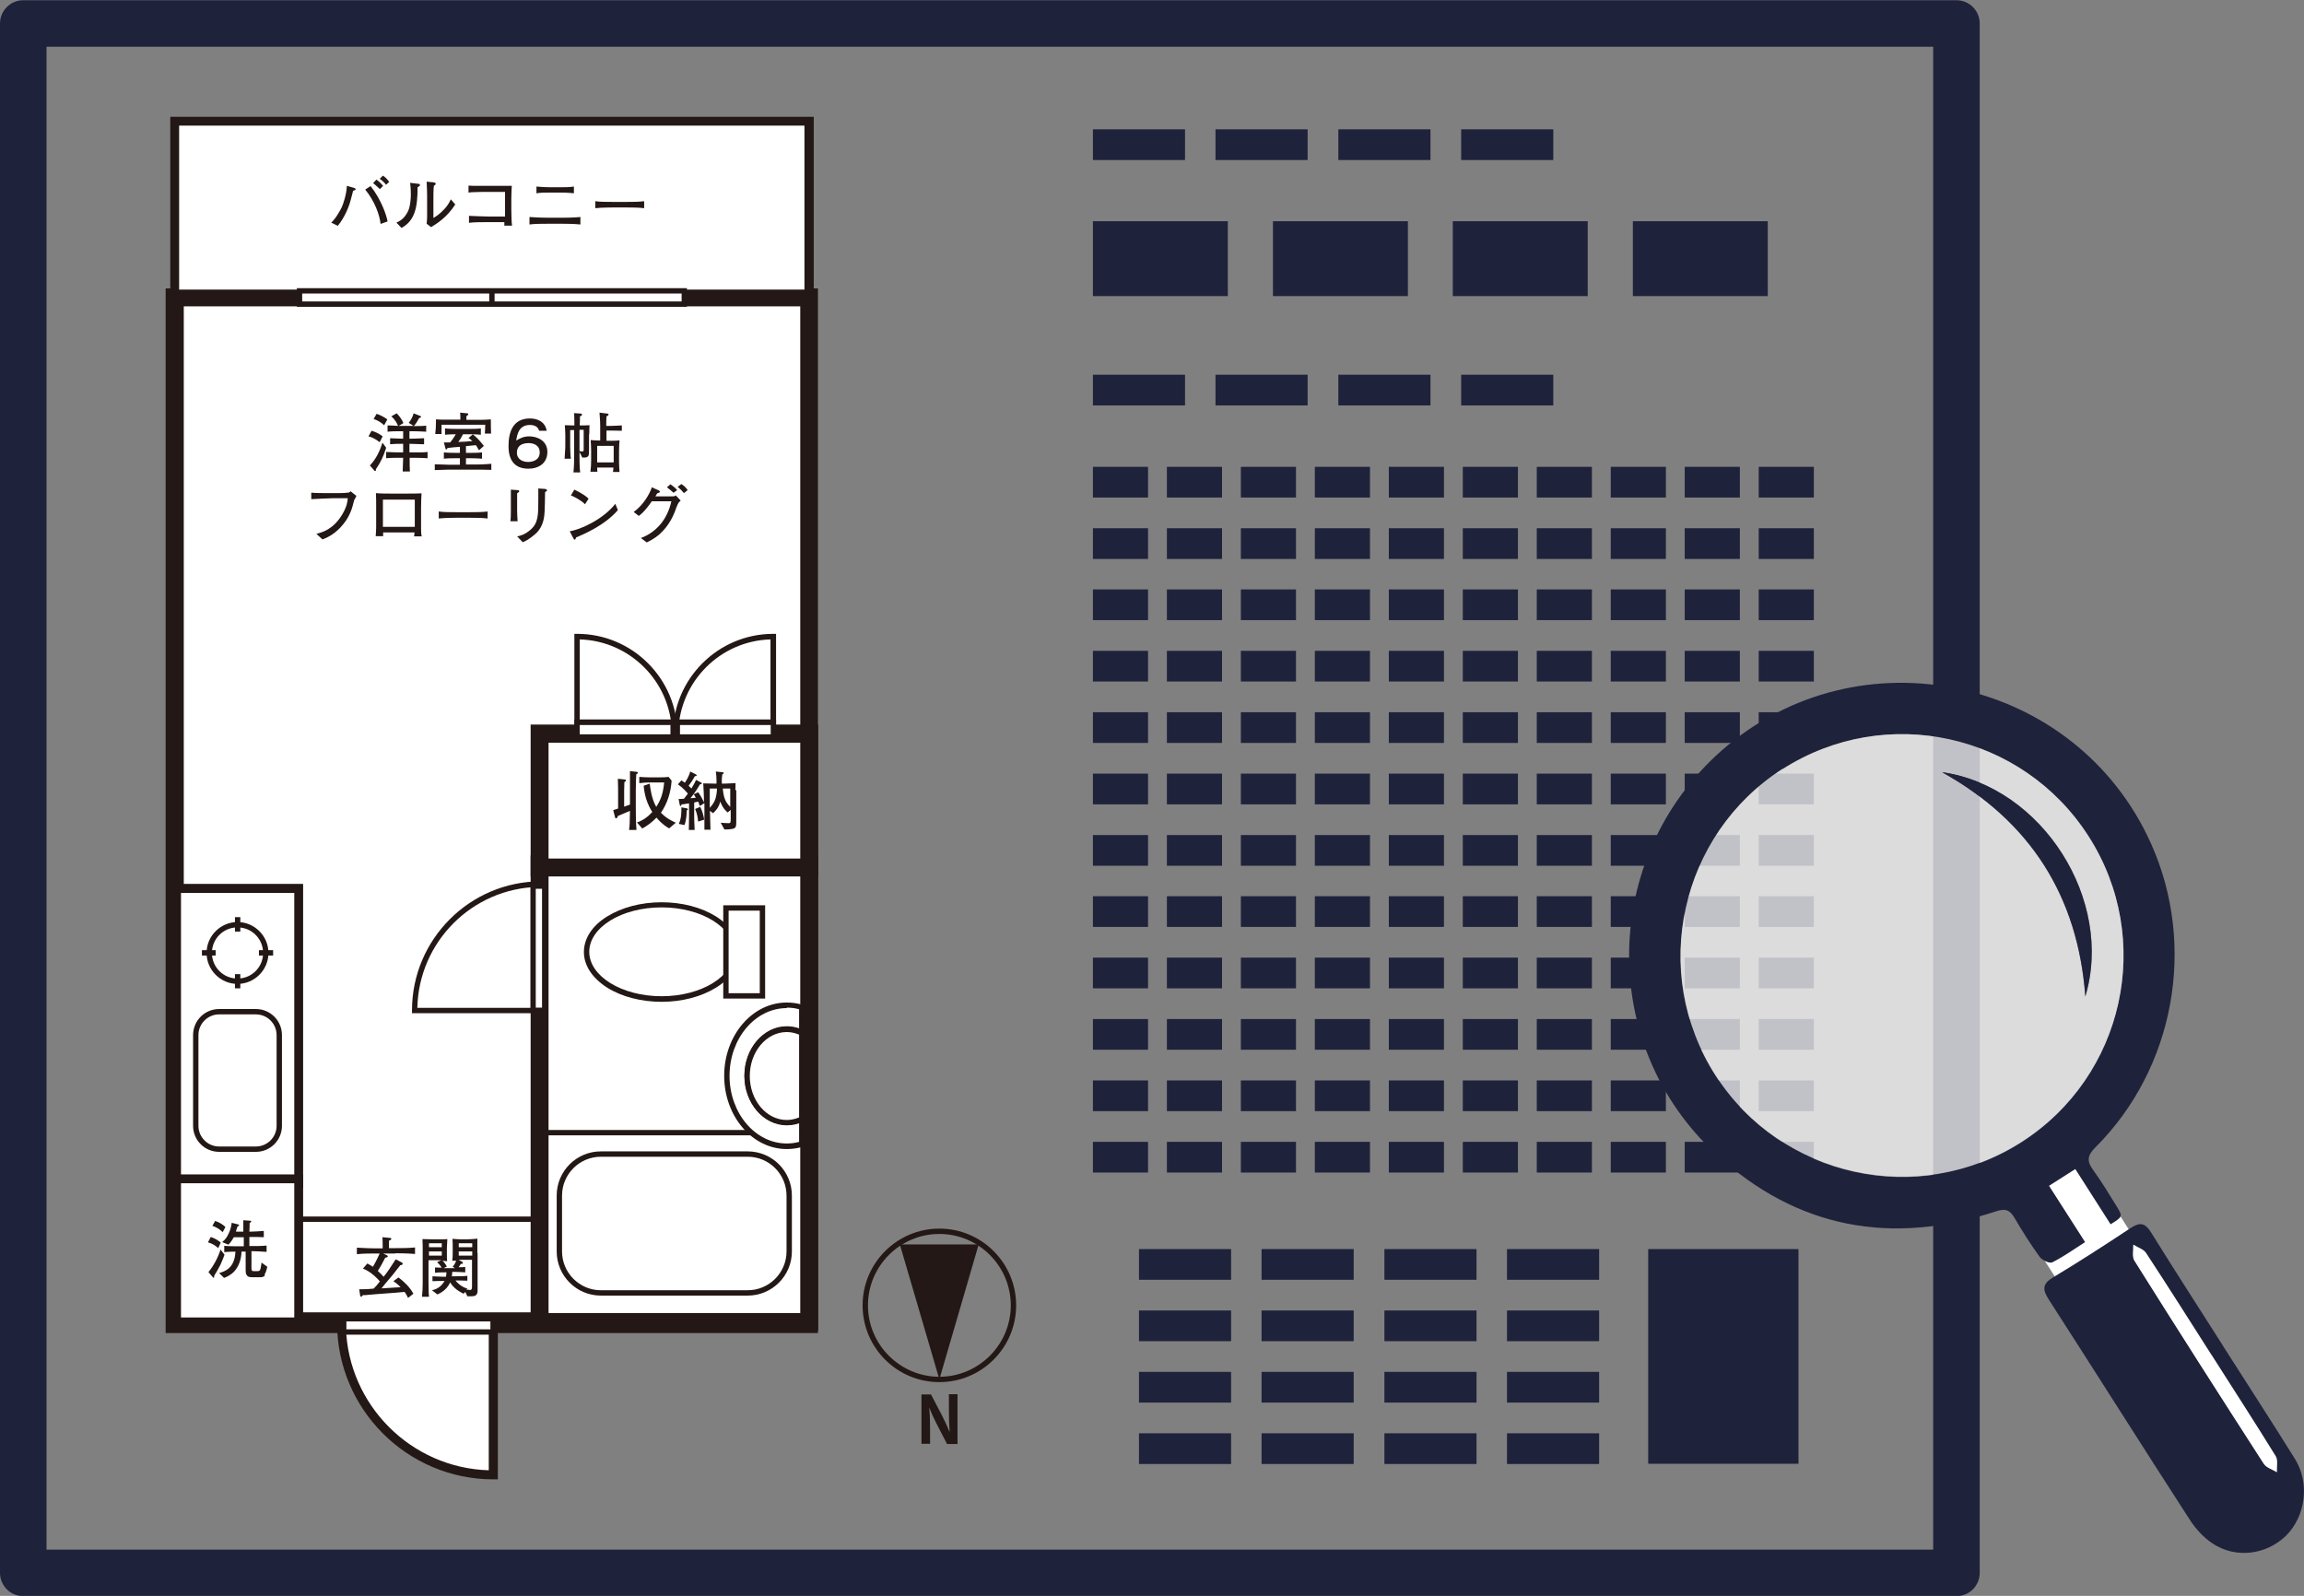 <?xml version="1.0" encoding="UTF-8"?><svg id="_イヤー_2" xmlns="http://www.w3.org/2000/svg" viewBox="0 0 99.04 68.61"><rect x="0" y="0" width="99.04" height="68.61" fill="#808080" stroke="none"/><defs><style>.cls-1,.cls-2{fill:#fff;}.cls-3{fill:#1f223b;}.cls-4{fill:#231815;}.cls-5{fill:none;stroke:#1f223b;stroke-linecap:round;stroke-linejoin:round;stroke-width:2px;}.cls-2{opacity:.72;}</style></defs><g id="_ラスト"><g><g><rect class="cls-5" x="9.24" y="-7.24" width="66.61" height="83.1" transform="translate(8.24 76.86) rotate(-90)"/><g><g><g><g><g><rect class="cls-1" x="7.51" y="12.78" width="27.27" height="44.14"/><path class="cls-4" d="M35.17,57.31H7.12V12.4h28.04V57.31Zm-27.27-.77h26.5V13.17H7.9V56.53Z"/></g><g><g><rect class="cls-1" x="7.51" y="5.21" width="27.27" height="7.43"/><path class="cls-4" d="M34.97,12.84H7.32V5.02h27.66v7.82Zm-27.27-.39h26.88V5.4H7.7v7.05Z"/></g><g><rect class="cls-1" x="23.19" y="37.17" width="11.59" height="19.67"/><path class="cls-4" d="M35.17,57.22h-12.36v-20.44h12.36v20.44Zm-11.59-.77h10.82v-18.89h-10.82v18.89Z"/></g><g><rect class="cls-1" x="23.19" y="31.54" width="11.59" height="5.76"/><path class="cls-4" d="M35.17,37.68h-12.36v-6.53h12.36v6.53Zm-11.59-.77h10.82v-4.98h-10.82v4.98Z"/></g><g><rect class="cls-1" x="7.58" y="38.2" width="5.25" height="12.69"/><path class="cls-4" d="M13.03,51.08H7.39v-13.08h5.64v13.08Zm-5.25-.39h4.87v-12.3H7.78v12.3Z"/></g><g><rect class="cls-1" x="7.58" y="50.69" width="5.25" height="6.15"/><path class="cls-4" d="M13.03,57.03H7.39v-6.54h5.64v6.54Zm-5.25-.39h4.87v-5.77H7.78v5.77Z"/></g><g><g><path class="cls-1" d="M14.67,56.87h0c0,3.61,2.92,6.53,6.53,6.53v-6.53h-6.53Z"/><path class="cls-4" d="M21.4,63.6h-.19c-3.71,0-6.72-3.02-6.72-6.72v-.19h6.91v6.91Zm-6.53-6.53c.1,3.34,2.8,6.04,6.14,6.14v-6.14h-6.14Z"/></g><g><rect class="cls-1" x="14.77" y="56.69" width="6.43" height=".57"/><path class="cls-4" d="M21.32,57.38h-6.66v-.8h6.66v.8Zm-6.43-.23h6.19v-.34h-6.19v.34Z"/></g></g><g><g><path class="cls-1" d="M23.25,38.01h0c-3,0-5.43,2.43-5.43,5.43h5.43v-5.43Z"/><path class="cls-4" d="M23.37,43.56h-5.66v-.12c0-3.06,2.49-5.55,5.55-5.55h.12v5.66Zm-5.43-.23h5.2v-5.2c-2.84,.06-5.14,2.36-5.2,5.2Z"/></g><g><rect class="cls-1" x="22.92" y="38.09" width=".5" height="5.35"/><path class="cls-4" d="M23.53,43.55h-.73v-5.58h.73v5.58Zm-.5-.23h.27v-5.11h-.27v5.11Z"/></g></g><g><g><g><path class="cls-1" d="M29.05,31.56h0c0-2.32,1.88-4.2,4.2-4.2v4.2h-4.2Z"/><path class="cls-4" d="M33.36,31.68h-4.43v-.12c0-2.38,1.94-4.31,4.31-4.31h.12v4.43Zm-4.2-.23h3.96v-3.96c-2.16,.06-3.9,1.81-3.96,3.96Z"/></g><g><rect class="cls-1" x="29.11" y="31.05" width="4.13" height=".63"/><path class="cls-4" d="M33.36,31.8h-4.36v-.87h4.36v.87Zm-4.13-.23h3.9v-.4h-3.9v.4Z"/></g></g><g><g><path class="cls-1" d="M29,31.56h0c0-2.32-1.88-4.2-4.2-4.2v4.2h4.2Z"/><path class="cls-4" d="M29,31.68h-4.31v-4.43h.12c2.38,0,4.31,1.94,4.31,4.31v.12h-.12Zm-4.08-.23h3.96c-.06-2.16-1.81-3.9-3.96-3.96v3.96Z"/></g><g><rect class="cls-1" x="24.8" y="31.05" width="4.13" height=".63"/><path class="cls-4" d="M29.05,31.8h-4.36v-.87h4.36v.87Zm-4.13-.23h3.9v-.4h-3.9v.4Z"/></g></g></g><g><g><rect class="cls-1" x="12.88" y="12.5" width="16.53" height=".57"/><path class="cls-4" d="M29.53,13.19H12.76v-.8H29.53v.8Zm-16.53-.23H29.3v-.34H12.99v.34Z"/></g><rect class="cls-4" x="21.03" y="12.41" width=".23" height=".59"/></g><g><rect class="cls-1" x="24.05" y="49.62" width="9.87" height="5.97" rx="1.78" ry="1.78"/><path class="cls-4" d="M32.14,55.7h-6.31c-1.05,0-1.9-.85-1.9-1.9v-2.4c0-1.05,.85-1.9,1.9-1.9h6.31c1.05,0,1.9,.85,1.9,1.9v2.4c0,1.05-.85,1.9-1.9,1.9Zm-6.31-5.97c-.92,0-1.67,.75-1.67,1.67v2.4c0,.92,.75,1.67,1.67,1.67h6.31c.92,0,1.67-.75,1.67-1.67v-2.4c0-.92-.75-1.67-1.67-1.67h-6.31Z"/></g><g><g><path class="cls-1" d="M28.44,42.96c-1.78,0-3.23-.91-3.23-2.03s1.44-2.03,3.23-2.03,3.23,.91,3.23,2.03-1.44,2.03-3.23,2.03Z"/><path class="cls-4" d="M28.44,43.07c-.88,0-1.72-.22-2.34-.61-.64-.41-1-.95-1-1.53s.35-1.13,1-1.53c.63-.39,1.46-.61,2.34-.61s1.72,.22,2.34,.61c.64,.41,1,.95,1,1.53s-.35,1.13-1,1.53c-.63,.39-1.46,.61-2.34,.61Zm0-4.06c-1.72,0-3.11,.86-3.11,1.91s1.4,1.91,3.11,1.91,3.11-.86,3.11-1.91-1.4-1.91-3.11-1.91Z"/></g><g><rect class="cls-1" x="31.2" y="39.04" width="1.57" height="3.78"/><path class="cls-4" d="M32.89,42.93h-1.8v-4.01h1.8v4.01Zm-1.57-.23h1.34v-3.55h-1.34v3.55Z"/></g></g><rect class="cls-4" x="23.31" y="48.58" width="11.59" height=".23"/><g><g><path class="cls-1" d="M34.47,48.11c-.2,.1-.42,.15-.65,.15-.94,0-1.7-.9-1.7-2.01s.76-2.01,1.7-2.01c.23,0,.45,.05,.65,.15v-1.08c-.21-.06-.42-.1-.65-.1-1.42,0-2.57,1.36-2.57,3.03s1.15,3.03,2.57,3.03c.22,0,.44-.03,.65-.1v-1.08Z"/><path class="cls-4" d="M33.82,49.4c-1.48,0-2.69-1.41-2.69-3.15s1.21-3.15,2.69-3.15c.23,0,.46,.03,.68,.1l.08,.03v1.35l-.17-.08c-.19-.09-.39-.14-.6-.14-.88,0-1.59,.85-1.59,1.89s.71,1.89,1.59,1.89c.21,0,.41-.05,.6-.14l.17-.08v1.35l-.08,.03c-.22,.07-.45,.1-.68,.1Zm0-6.06c-1.36,0-2.46,1.31-2.46,2.91s1.1,2.91,2.46,2.91c.18,0,.36-.02,.53-.07v-.82c-.17,.06-.35,.09-.53,.09-1,0-1.82-.95-1.82-2.12s.82-2.12,1.82-2.12c.18,0,.36,.03,.53,.09v-.82c-.17-.05-.35-.07-.53-.07Z"/></g><g><path class="cls-1" d="M33.82,44.25c-.94,0-1.7,.9-1.7,2.01s.76,2.01,1.7,2.01c.23,0,.45-.05,.65-.15v-3.71c-.2-.1-.42-.15-.65-.15Z"/><path class="cls-4" d="M33.82,48.38c-1,0-1.82-.95-1.82-2.12s.82-2.12,1.82-2.12c.24,0,.48,.05,.7,.16l.07,.03v3.86l-.07,.03c-.22,.11-.46,.16-.7,.16Zm0-4.01c-.88,0-1.59,.85-1.59,1.89s.71,1.89,1.59,1.89c.18,0,.36-.04,.53-.11v-3.56c-.17-.07-.35-.11-.53-.11Z"/></g></g><g><rect class="cls-1" x="8.42" y="43.49" width="3.59" height="5.91" rx="1" ry="1"/><path class="cls-4" d="M11,49.52h-1.58c-.62,0-1.12-.5-1.12-1.12v-3.9c0-.62,.5-1.12,1.12-1.12h1.58c.62,0,1.12,.5,1.12,1.12v3.9c0,.62-.5,1.12-1.12,1.12Zm-1.58-5.91c-.49,0-.89,.4-.89,.89v3.9c0,.49,.4,.89,.89,.89h1.58c.49,0,.89-.4,.89-.89v-3.9c0-.49-.4-.89-.89-.89h-1.58Z"/></g><g><path class="cls-4" d="M10.21,42.3c-.73,0-1.33-.6-1.33-1.33s.6-1.33,1.33-1.33,1.33,.6,1.33,1.33-.6,1.33-1.33,1.33Zm0-2.43c-.61,0-1.1,.49-1.1,1.1s.49,1.1,1.1,1.1,1.1-.49,1.1-1.1-.49-1.1-1.1-1.1Z"/><g><rect class="cls-4" x="8.68" y="40.85" width=".59" height=".23"/><rect class="cls-4" x="11.13" y="40.85" width=".61" height=".23"/><rect class="cls-4" x="10.1" y="41.88" width=".23" height=".61"/><rect class="cls-4" x="10.1" y="39.43" width=".23" height=".62"/></g></g><path class="cls-4" d="M23.17,56.65H12.71v-4.35h10.46v4.35Zm-10.23-.23h10v-3.89H12.94v3.89Z"/></g></g><g><path class="cls-4" d="M16.32,19.01c-.22-.17-.36-.22-.48-.25l.13-.24c.17,.05,.31,.11,.48,.24l-.13,.25Zm-.16,1.16c0,.05,0,.08-.03,.08-.01,0-.03,0-.04-.02l-.19-.22c.25-.26,.42-.59,.54-.98l.16,.22c-.13,.41-.24,.62-.44,.92Zm.35-1.89c-.11-.1-.23-.19-.45-.27l.13-.22c.22,.08,.33,.15,.46,.24l-.13,.24Zm1.28,1.4h-.18c0,.31,0,.41,.01,.59h-.31c.01-.2,.01-.32,.02-.59h-.14c-.12,0-.39,0-.59,.02v-.27c.17,.01,.41,.02,.59,.02h.14v-.37h-.05c-.08,0-.33,0-.51,.02v-.26c.09,0,.38,.02,.51,.02h.05v-.32h-.12c-.18,0-.37,0-.55,.02v-.27c.06,0,.37,.01,.45,.02-.03-.09-.14-.29-.29-.41l.23-.13c.07,.06,.22,.24,.29,.42l-.2,.12h.64l-.21-.13c.1-.13,.17-.26,.21-.41l.28,.11s.04,.02,.04,.04c0,.03-.02,.03-.08,.05-.09,.16-.13,.23-.23,.35,.31,0,.44-.01,.53-.02v.26c-.21-.01-.38-.02-.56-.02h-.16v.32c.12,0,.25,0,.63-.02v.26c-.1,0-.54-.02-.63-.02v.37h.18c.37,0,.45,0,.6-.02v.27c-.18-.01-.31-.02-.6-.02Z"/><path class="cls-4" d="M20.35,20.19h-.82c-.13,0-.45,0-.84,.02v-.25c.2,.01,.54,.02,.61,.02h.47v-.28h-.14c-.18,0-.37,0-.55,.02v-.27c.19,.02,.46,.02,.55,.02h.14v-.26c-.08,0-.46,.04-.53,.05-.02,.04-.03,.06-.06,.06-.03,0-.03-.03-.03-.04l-.07-.26s.23,0,.27,0c.05-.06,.15-.18,.24-.35,0,0-.26,0-.46,.02v-.27c.18,.02,.44,.02,.51,.02h.51c.17,0,.34,0,.52-.02v.27c-.12-.01-.25-.02-.35-.02,.13,.1,.27,.23,.48,.5l-.21,.19c-.07-.13-.09-.15-.13-.22-.06,0-.09,.01-.43,.04v.29h.14c.18,0,.37,0,.55-.02v.27c-.24-.02-.53-.02-.55-.02h-.14v.27h.46s.28,0,.63-.03v.26c-.36-.01-.48-.01-.78-.01Zm.49-1.55c.01-.08,.01-.11,.02-.38h-1.88c0,.23,0,.31,0,.4h-.27c.02-.14,.03-.36,.03-.5,0-.03,0-.05,0-.13,.09,0,.15,.01,.24,.01,.09,0,.47,0,.55,0h.26c0-.1,0-.24-.01-.3l.31,.03s.04,0,.04,.04c0,.03-.02,.04-.08,.08,0,.04,0,.06,0,.16h.23c.57,0,.58,0,.82-.02,0,.29,0,.37,.01,.61h-.26Zm-.67,.03h-.27c-.07,.15-.13,.24-.2,.33,.29-.01,.32-.01,.61-.04-.07-.06-.12-.09-.17-.13l.19-.16c-.09,0-.16,0-.16,0Z"/><path class="cls-4" d="M23.17,18.51c-.06-.24-.34-.24-.39-.24-.48,0-.55,.41-.59,.67,.17-.1,.32-.18,.56-.18,.34,0,.78,.18,.78,.67s-.38,.72-.82,.72c-.83,0-.85-.73-.85-.98,0-.55,.16-1.18,.92-1.18,.26,0,.65,.1,.72,.53h-.32Zm-.95,.95c0,.31,.28,.4,.48,.4,.13,0,.5-.04,.5-.41,0-.34-.31-.4-.47-.4-.09,0-.51,0-.51,.41Z"/><path class="cls-4" d="M25.32,18.66v.72c0,.21,0,.31-.29,.29l-.12-.24v.2c0,.06,0,.5,.03,.68h-.29c.03-.23,.03-.67,.03-.68v-1.14h-.17v.7c0,.09,.01,.44,.03,.53h-.27c0-.1,.03-.38,.03-.53v-.5s-.01-.36-.02-.41c.01,0,.31,.01,.35,.01h.06c0-.08,0-.45-.01-.53l.28,.02s.06,0,.06,.05c0,.04-.06,.06-.09,.07,0,.13,0,.24-.01,.39h.08s.29,0,.34-.01c0,.06-.01,.34-.01,.4Zm-.23,.63v-.81h-.18v.91s.09,.02,.12,.02c.06,0,.06-.04,.06-.08v-.04Zm1.19-.78h-.21v.44h.13c.11,0,.33,0,.43-.02-.01,.12-.02,.33-.02,.45v.47c0,.16,.01,.29,.02,.44h-.28c.01-.08,.01-.11,.02-.19h-.7c0,.06,0,.08,.01,.18h-.3c.02-.15,.03-.3,.03-.46v-.46c0-.08-.01-.36-.02-.44,.13,.01,.28,.02,.41,.02v-.66c0-.22-.03-.48-.03-.54l.33,.04s.06,0,.06,.04-.04,.06-.09,.08c-.01,.13-.01,.34-.01,.41h.2s.36-.01,.47-.02v.23c-.09,0-.39-.01-.46-.01Zm.1,.66h-.71v.71h.71v-.71Z"/><path class="cls-4" d="M15.23,21.48c-.09,.37-.19,.77-.6,1.2-.31,.33-.63,.46-.77,.51l-.26-.24c.24-.06,.72-.18,1.11-.83,.21-.35,.23-.58,.24-.7h-.66c-.16,0-.71,.03-.91,.04v-.28c.19,.02,.55,.02,.7,.02h.47s.25,0,.39-.02c.08,0,.1-.03,.13-.06l.25,.2s-.03,.06-.08,.16Z"/><path class="cls-4" d="M17.8,23.06c.01-.06,.01-.07,.02-.17h-1.35s0,.11,0,.16h-.32c0-.07,.02-.19,.02-.36,0-.27,0-.3,0-.33v-.58c0-.09,0-.51-.01-.58,.16,.02,.51,.02,.68,.02h.6c.2,0,.49,0,.68-.01-.01,.14-.02,.47-.02,.63v.55c0,.06,0,.29,0,.34,0,.2,.01,.26,.03,.33h-.35Zm.03-1.58h-1.37v1.17h1.37v-1.17Z"/><path class="cls-4" d="M20.23,22.26h-.64s-.45,0-.73,.03v-.3c.21,.03,.46,.03,.73,.03h.64c.24,0,.49,0,.73-.03v.3c-.24-.03-.57-.03-.73-.03Z"/><path class="cls-4" d="M22.23,21.2c0,.08,0,.26,0,.35v.4c0,.08,.01,.38,.02,.46h-.31c.02-.13,.02-.34,.02-.47v-.45c0-.11,0-.34,0-.44l.28,.02c.06,0,.08,.02,.08,.05,0,.03-.04,.05-.08,.08Zm1.25-.08s-.03,.02-.05,.04c0,.13-.01,.72-.02,.84-.01,.19-.04,.63-.37,.93-.04,.04-.32,.29-.57,.38l-.24-.25c.1-.02,.32-.06,.58-.29,.33-.29,.33-.63,.33-1.31,0-.32,0-.33,0-.46l.29,.02s.08,0,.08,.06c0,.01,0,.03-.02,.04Z"/><path class="cls-4" d="M24.76,23.12s-.02,.06-.03,.06c0,.01-.02,.02-.03,.02-.02,0-.03-.01-.06-.07l-.15-.29c.43-.06,1.43-.5,1.96-1.18l.11,.27c-.55,.64-1.42,1.02-1.81,1.18Zm.39-1.44c-.18-.18-.47-.33-.61-.38l.15-.25c.41,.2,.54,.32,.61,.39l-.16,.25Z"/><path class="cls-4" d="M29.08,21.8c-.11,.34-.31,.79-.73,1.17-.22,.19-.43,.29-.55,.35l-.25-.19c.35-.13,.65-.35,.88-.64,.13-.16,.34-.51,.43-.94h-.84c-.09,.13-.33,.47-.56,.63l-.22-.17c.41-.29,.69-.78,.78-1.06l.29,.13s.06,.03,.06,.06c0,.02,0,.03-.12,.07-.05,.09-.06,.1-.08,.13h.43c.24,0,.28,0,.31,0,.09,0,.11-.02,.14-.04l.21,.22c-.1,.09-.11,.11-.18,.29Zm-.12-.61c-.14-.12-.16-.14-.29-.24l.15-.13c.14,.1,.19,.14,.29,.25l-.15,.11Zm.44,.01c-.08-.1-.17-.19-.27-.27l.16-.12c.12,.08,.19,.14,.27,.26l-.16,.13Z"/></g><g><path class="cls-4" d="M15.18,8.2s-.02,.08-.1,.38c-.07,.28-.25,.75-.56,1.13l-.28-.14c.22-.2,.41-.58,.45-.66,.07-.15,.21-.58,.22-.92l.32,.09s.06,.03,.06,.05c0,.02-.02,.05-.11,.07Zm1.18,1.43c-.04-.4-.26-.99-.66-1.48l.23-.15c.46,.58,.69,1.27,.73,1.52l-.31,.11Zm-.03-1.5s-.03-.03-.13-.12c-.04-.04-.09-.08-.16-.14l.14-.15c.13,.09,.21,.18,.29,.27l-.14,.14Zm.27-.18c-.04-.06-.18-.21-.28-.26l.14-.14c.13,.08,.22,.2,.27,.27l-.14,.13Z"/><path class="cls-4" d="M18.03,8s-.07,.04-.08,.05c0,.86-.11,1.43-.69,1.75l-.22-.23c.11-.05,.33-.14,.5-.49,.05-.11,.08-.24,.1-.4,.02-.14,.02-.26,.02-.33,0-.27-.02-.4-.03-.49l.33,.04c.07,0,.09,.01,.09,.06,0,.02,0,.03-.02,.04Zm.51,1.77l-.2-.15c.01-.06,.02-.24,.02-.31,0-.09,0-.24,0-.33v-.57s-.01-.52-.02-.6l.31,.03s.08,.02,.08,.06c0,.02-.01,.04-.03,.05-.03,.02-.03,.02-.05,.04-.02,.12-.02,.48-.02,.61v.77c.07-.04,.25-.14,.47-.38,.14-.15,.2-.26,.28-.42l.19,.22c-.36,.56-.79,.82-1.03,.97Z"/><path class="cls-4" d="M21.68,9.69s0-.06,0-.14h-.75c-.19,0-.6,0-.77,.03v-.3c.3,.01,.6,.03,.9,.03h.65v-1.06h-.67c-.11,0-.57,0-.66,.01-.09,0-.16,.01-.24,.02v-.3c.09,0,.14,.01,.21,.01,.08,0,.41,0,.48,0h.65c.14,0,.38,0,.52,0-.01,.11-.02,.44-.02,.56v.47c0,.16,.01,.54,.03,.68h-.34Z"/><path class="cls-4" d="M24.21,9.62h-.72c-.24,0-.49,0-.73,.03v-.32c.25,.02,.61,.03,.73,.03h.72s.43,0,.74-.03v.32c-.3-.03-.66-.03-.74-.03Zm-.08-1.34h-.53c-.17,0-.38,0-.54,.03v-.29c.18,.02,.45,.03,.54,.03h.53c.18,0,.36,0,.54-.03v.29c-.23-.03-.53-.03-.54-.03Z"/><path class="cls-4" d="M26.96,8.92h-.64s-.45,0-.73,.03v-.3c.21,.03,.46,.03,.73,.03h.64c.24,0,.49,0,.73-.03v.3c-.24-.03-.57-.03-.73-.03Z"/></g><g><path class="cls-4" d="M27.35,33.3c-.01,.18-.02,.37-.02,.69v.72c0,.07,0,.71,.03,.97h-.32c.03-.18,.03-.31,.04-.82-.13,.06-.31,.13-.52,.22,0,.02-.03,.1-.08,.1-.02,0-.03,0-.04-.04l-.08-.31c.06-.02,.08-.03,.21-.07v-.83c0-.09,0-.17-.01-.45l.28,.03s.07,0,.07,.04-.03,.05-.07,.07c0,.05-.01,.25-.01,.36v.7l.25-.09v-1.44l.27,.03s.07,0,.07,.04c0,.03-.01,.03-.07,.07Zm1.41,2.31c-.09-.05-.3-.17-.54-.46-.18,.19-.38,.34-.61,.47l-.23-.26c.25-.08,.49-.26,.66-.45-.22-.34-.34-.73-.37-1.13l.26-.09c.02,.18,.08,.66,.28,1,.19-.3,.29-.55,.34-1.05h-.62c-.15,0-.3,.01-.45,.03v-.27c.12,.01,.31,.02,.43,.02h.43c.19,0,.24,0,.4-.02l.13,.16c-.03,.49-.18,.98-.46,1.38,.25,.26,.51,.37,.64,.43l-.28,.24Z"/><path class="cls-4" d="M31.65,33.96c0,.23,0,.26,0,.33v.9c0,.31,0,.35-.07,.41-.08,.06-.35,.06-.44,.06l-.16-.29c.12,.01,.23,.02,.34,.02,.09,0,.09-.04,.09-.18v-.39l-.13,.11c-.19-.16-.27-.34-.32-.47-.05,.23-.19,.4-.31,.5l-.13-.1v.07c0,.16,.02,.58,.02,.74h-.26c0-.11,0-.63,0-.73v-.41l-.2,.12c-.03-.09-.04-.11-.06-.18-.05,0-.06,0-.18,.03v.56c0,.12,0,.21,.02,.62h-.25c.01-.41,.01-.5,.01-.61v-.53s-.03,0-.09,.01c-.16,.03-.18,.03-.23,.03-.01,.04-.02,.07-.05,.07-.02,0-.03-.03-.03-.05l-.05-.25s.16,0,.23-.01c.08-.1,.15-.19,.17-.22-.06-.07-.22-.26-.43-.4l.15-.17s.06,.04,.15,.1c.15-.22,.21-.4,.23-.48l.24,.12s.04,.03,.04,.04c0,.04-.05,.04-.08,.04-.11,.2-.2,.32-.27,.41,.04,.04,.08,.08,.12,.12,.04-.07,.14-.22,.2-.37l.23,.12s.02,.02,.02,.03c0,.04-.06,.04-.08,.04-.02,.04-.21,.36-.41,.6,.04,0,.18-.02,.23-.02-.05-.09-.05-.1-.09-.15l.19-.09c.09,.11,.21,.33,.25,.44v-.16c0-.12-.02-.53-.03-.66,.08,0,.39,.01,.48,.01h.09v-.14c0-.1-.01-.27-.03-.38l.29,.03s.05,0,.05,.03c0,.03-.03,.04-.06,.06-.01,.08-.03,.18-.02,.4h.11c.08,0,.41-.02,.48-.02,0,.09-.01,.2-.01,.31Zm-2.13,.88c0,.13-.02,.46-.1,.63l-.24-.05c.12-.26,.11-.52,.11-.71l.23,.04s.05,.02,.05,.04c0,.03-.03,.04-.06,.06Zm.49,.49c-.01-.14-.04-.36-.13-.55l.22-.09c.09,.18,.14,.35,.17,.55l-.26,.08Zm.5-1.43v.83s.19-.19,.25-.41c.06-.21,.06-.4,.06-.42h-.31Zm.88,0h-.32c.04,.46,.14,.6,.32,.79v-.79Z"/></g><g><path class="cls-4" d="M16.98,53.89h-.51l.17,.08s.03,.02,.03,.04c0,.04-.04,.05-.11,.06-.14,.28-.22,.41-.32,.57,.09,.08,.15,.14,.25,.25,.16-.2,.24-.31,.52-.75l.27,.14s.03,.03,.03,.05c0,.06-.08,.06-.1,.06-.31,.4-.34,.44-.66,.81,0,0-.04,.05-.15,.19,.67-.04,.75-.05,.82-.05-.11-.12-.21-.19-.31-.26l.22-.16c.25,.19,.49,.42,.64,.7l-.23,.18c-.04-.08-.07-.15-.15-.26-.46,.04-.51,.05-.84,.07-.32,.02-.37,.03-.86,.07-.01,0-.08,0-.09,0-.05,.06-.06,.07-.08,.07-.03,0-.03-.05-.04-.06l-.04-.26c.3,0,.44-.01,.62-.03,.11-.11,.13-.13,.27-.31-.31-.36-.61-.51-.73-.55l.19-.22c.12,.06,.22,.13,.24,.14,.04-.06,.15-.26,.29-.57h-.15c-.28,0-.55,0-.83,.03v-.28c.3,.02,.71,.03,.83,.03h.28c0-.09,0-.37-.01-.48l.32,.03s.06,0,.06,.04c0,.02,0,.04-.1,.08,0,.05,0,.28,0,.32h.28c.28,0,.56,0,.84-.03v.28c-.36-.03-.81-.03-.84-.03Z"/><path class="cls-4" d="M20.53,53.86v1.59c0,.1,0,.16-.06,.22-.04,.05-.11,.06-.27,.06-.07,0-.08,0-.11,0l-.09-.19-.07,.08c-.3-.14-.48-.32-.58-.49-.1,.24-.31,.42-.55,.52l-.23-.18c.13-.03,.37-.1,.54-.4-.15,0-.37,0-.52,.01v-.21c.21,.01,.39,.02,.5,.02h.08c.02-.09,.02-.14,.02-.19h-.05c-.08,0-.29,0-.44,.02v-.23c.1,0,.23,.01,.29,.01-.07-.1-.09-.13-.2-.24l.18-.08s-.08,0-.11,0h-.44v.99c0,.37,.01,.48,.02,.58h-.3c.02-.19,.03-.38,.03-.56v-1.51s0-.27-.01-.41c.05,0,.28,.01,.4,.01h.3s.13,0,.18,0c.13-.01,.15,0,.19-.01,0,.04-.02,.34-.02,.38v.23c0,.06,0,.28,.01,.34-.04,0-.06,0-.2-.02,.09,.08,.13,.15,.19,.25l-.14,.07h.49l-.1-.06c.05-.06,.1-.13,.15-.26-.03,0-.16,0-.17,0,.02-.12,.02-.31,.02-.32v-.26c0-.08,0-.29-.01-.36,.06,0,.22,.02,.31,.02h.35s.29-.01,.41-.03c0,.12,0,.21,0,.63Zm-1.54-.41h-.55v.17h.55v-.17Zm0,.35h-.55v.18h.55v-.18Zm1.31,.36h-.39s-.18,0-.2,0l.15,.08s.04,.03,.04,.06-.02,.03-.09,.04c-.02,.02-.08,.13-.1,.14,.08,0,.24,0,.29-.01v.23c-.19-.01-.36-.02-.45-.02h-.11c0,.09-.01,.14-.02,.19h.15c.17,0,.36,0,.52-.02v.21c-.24-.01-.41-.01-.51-.01,.02,.03,.2,.26,.51,.35l-.04,.04s.14,.02,.16,.02c.06,0,.08-.05,.08-.15v-1.16Zm0-.71h-.58v.17h.58v-.17Zm0,.35h-.58v.18h.58v-.18Z"/></g><path class="cls-4" d="M9.38,53.66c-.11-.1-.23-.19-.44-.25l.12-.23c.18,.06,.31,.14,.43,.24l-.11,.24Zm.07,.76c-.08,.16-.15,.28-.24,.42,0,.05,0,.09-.03,.09-.01,0-.03,0-.04-.03l-.18-.21c.2-.24,.41-.61,.52-.97l.17,.22c-.05,.17-.18,.43-.19,.47Zm.13-1.44c-.14-.14-.28-.22-.45-.28l.12-.21c.17,.06,.3,.13,.44,.26l-.12,.23Zm1.81,1.85c-.05,.08-.16,.08-.22,.08h-.3c-.12,0-.21,0-.27-.1-.04-.06-.04-.14-.04-.22v-.78h-.18c0,.22-.07,.59-.31,.85-.17,.18-.36,.25-.44,.28l-.21-.21c.24-.07,.67-.2,.7-.92-.29,0-.41,.02-.48,.02v-.27c.21,.02,.51,.02,.61,.02h.23v-.39h-.43c-.08,.15-.16,.25-.23,.32l-.27-.11c.12-.1,.2-.19,.28-.37,.07-.14,.11-.3,.13-.46l.28,.07s.04,.01,.04,.03c0,.03-.04,.04-.07,.06-.04,.11-.05,.15-.07,.22h.32s0-.2,0-.23c0-.07,0-.2,0-.26l.29,.02s.05,0,.05,.03-.03,.05-.07,.07c0,.15,0,.18-.01,.37h.08c.17,0,.37-.02,.54-.03v.27c-.12-.01-.42-.01-.55-.01h-.07v.39h.12c.21,0,.41,0,.62-.02v.27c-.24-.02-.53-.03-.65-.03v.71c0,.1,0,.15,.11,.15h.13c.11,0,.13-.03,.15-.11,.03-.13,.04-.22,.04-.26l.25,.18c-.03,.15-.08,.28-.12,.34Z"/></g><g><path class="cls-4" d="M40.38,59.42c-1.82,0-3.3-1.48-3.3-3.3s1.48-3.3,3.3-3.3,3.3,1.48,3.3,3.3-1.48,3.3-3.3,3.3Zm0-6.37c-1.69,0-3.07,1.38-3.07,3.07s1.38,3.07,3.07,3.07,3.07-1.38,3.07-3.07-1.38-3.07-3.07-3.07Z"/><polygon class="cls-4" points="42.07 53.5 40.38 59.3 38.68 53.5 42.07 53.5"/><path class="cls-4" d="M39.61,59.95h.41l.46,.88c.11,.22,.24,.48,.33,.72h.01c-.02-.26-.03-.56-.03-.95v-.66h.37v2.14h-.45l-.45-.87c-.11-.21-.23-.48-.32-.7h0c.03,.27,.04,.58,.04,.92v.64h-.37v-2.14Z"/></g></g><rect class="cls-3" x="46.98" y="5.56" width="3.96" height="1.32"/><rect class="cls-3" x="52.25" y="5.56" width="3.96" height="1.32"/><rect class="cls-3" x="57.53" y="5.56" width="3.96" height="1.32"/><rect class="cls-3" x="62.81" y="5.56" width="3.96" height="1.32"/><rect class="cls-3" x="46.98" y="16.11" width="3.96" height="1.32"/><rect class="cls-3" x="52.25" y="16.11" width="3.96" height="1.32"/><rect class="cls-3" x="57.53" y="16.11" width="3.96" height="1.32"/><rect class="cls-3" x="62.81" y="16.11" width="3.96" height="1.32"/><rect class="cls-3" x="48.96" y="53.7" width="3.96" height="1.32"/><rect class="cls-3" x="54.23" y="53.7" width="3.96" height="1.32"/><rect class="cls-3" x="59.51" y="53.7" width="3.96" height="1.32"/><rect class="cls-3" x="64.78" y="53.7" width="3.96" height="1.32"/><rect class="cls-3" x="48.96" y="56.34" width="3.96" height="1.32"/><rect class="cls-3" x="54.23" y="56.34" width="3.96" height="1.32"/><rect class="cls-3" x="59.51" y="56.34" width="3.96" height="1.32"/><rect class="cls-3" x="64.78" y="56.34" width="3.96" height="1.32"/><rect class="cls-3" x="48.96" y="58.98" width="3.96" height="1.32"/><rect class="cls-3" x="54.23" y="58.98" width="3.96" height="1.32"/><rect class="cls-3" x="59.51" y="58.98" width="3.96" height="1.32"/><rect class="cls-3" x="64.78" y="58.98" width="3.96" height="1.32"/><rect class="cls-3" x="48.96" y="61.62" width="3.96" height="1.32"/><rect class="cls-3" x="54.23" y="61.62" width="3.96" height="1.32"/><rect class="cls-3" x="59.51" y="61.62" width="3.96" height="1.32"/><rect class="cls-3" x="64.78" y="61.62" width="3.96" height="1.32"/><rect class="cls-3" x="46.98" y="20.07" width="2.37" height="1.32"/><rect class="cls-3" x="50.16" y="20.07" width="2.37" height="1.32"/><rect class="cls-3" x="53.34" y="20.07" width="2.37" height="1.32"/><rect class="cls-3" x="56.52" y="20.07" width="2.37" height="1.32"/><rect class="cls-3" x="59.7" y="20.07" width="2.37" height="1.32"/><rect class="cls-3" x="62.88" y="20.07" width="2.37" height="1.32"/><rect class="cls-3" x="66.06" y="20.07" width="2.37" height="1.32"/><rect class="cls-3" x="69.24" y="20.07" width="2.37" height="1.32"/><rect class="cls-3" x="72.42" y="20.07" width="2.37" height="1.32"/><rect class="cls-3" x="75.6" y="20.07" width="2.37" height="1.32"/><rect class="cls-3" x="46.98" y="22.71" width="2.37" height="1.32"/><rect class="cls-3" x="50.16" y="22.71" width="2.37" height="1.32"/><rect class="cls-3" x="53.34" y="22.71" width="2.37" height="1.32"/><rect class="cls-3" x="56.52" y="22.71" width="2.37" height="1.32"/><rect class="cls-3" x="59.7" y="22.71" width="2.37" height="1.32"/><rect class="cls-3" x="62.88" y="22.71" width="2.37" height="1.32"/><rect class="cls-3" x="66.06" y="22.71" width="2.37" height="1.32"/><rect class="cls-3" x="69.24" y="22.71" width="2.37" height="1.32"/><rect class="cls-3" x="72.42" y="22.71" width="2.37" height="1.32"/><rect class="cls-3" x="75.6" y="22.71" width="2.37" height="1.32"/><rect class="cls-3" x="46.98" y="25.34" width="2.37" height="1.32"/><rect class="cls-3" x="50.16" y="25.34" width="2.37" height="1.32"/><rect class="cls-3" x="53.34" y="25.34" width="2.37" height="1.32"/><rect class="cls-3" x="56.52" y="25.34" width="2.37" height="1.32"/><rect class="cls-3" x="59.7" y="25.34" width="2.37" height="1.32"/><rect class="cls-3" x="62.88" y="25.34" width="2.37" height="1.32"/><rect class="cls-3" x="66.06" y="25.34" width="2.37" height="1.32"/><rect class="cls-3" x="69.24" y="25.34" width="2.37" height="1.32"/><rect class="cls-3" x="72.42" y="25.34" width="2.37" height="1.32"/><rect class="cls-3" x="75.6" y="25.34" width="2.37" height="1.32"/><rect class="cls-3" x="46.98" y="27.98" width="2.37" height="1.32"/><rect class="cls-3" x="50.16" y="27.98" width="2.37" height="1.32"/><rect class="cls-3" x="53.34" y="27.98" width="2.37" height="1.32"/><rect class="cls-3" x="56.52" y="27.98" width="2.37" height="1.32"/><rect class="cls-3" x="59.7" y="27.98" width="2.37" height="1.32"/><rect class="cls-3" x="62.88" y="27.98" width="2.37" height="1.32"/><rect class="cls-3" x="66.06" y="27.98" width="2.37" height="1.32"/><rect class="cls-3" x="69.24" y="27.98" width="2.37" height="1.32"/><rect class="cls-3" x="72.42" y="27.98" width="2.37" height="1.32"/><rect class="cls-3" x="75.6" y="27.98" width="2.37" height="1.32"/><rect class="cls-3" x="46.98" y="30.62" width="2.37" height="1.32"/><rect class="cls-3" x="50.16" y="30.62" width="2.37" height="1.32"/><rect class="cls-3" x="53.34" y="30.62" width="2.37" height="1.32"/><rect class="cls-3" x="56.52" y="30.62" width="2.37" height="1.32"/><rect class="cls-3" x="59.7" y="30.62" width="2.37" height="1.32"/><rect class="cls-3" x="62.88" y="30.62" width="2.37" height="1.32"/><rect class="cls-3" x="66.06" y="30.62" width="2.37" height="1.32"/><rect class="cls-3" x="69.24" y="30.62" width="2.37" height="1.32"/><rect class="cls-3" x="72.42" y="30.62" width="2.37" height="1.32"/><rect class="cls-3" x="75.6" y="30.62" width="2.37" height="1.32"/><rect class="cls-3" x="46.98" y="33.26" width="2.37" height="1.32"/><rect class="cls-3" x="50.16" y="33.26" width="2.37" height="1.32"/><rect class="cls-3" x="53.34" y="33.26" width="2.37" height="1.32"/><rect class="cls-3" x="56.52" y="33.26" width="2.37" height="1.32"/><rect class="cls-3" x="59.7" y="33.26" width="2.37" height="1.32"/><rect class="cls-3" x="62.88" y="33.26" width="2.37" height="1.32"/><rect class="cls-3" x="66.06" y="33.26" width="2.37" height="1.32"/><rect class="cls-3" x="69.24" y="33.26" width="2.37" height="1.32"/><rect class="cls-3" x="72.42" y="33.26" width="2.37" height="1.32"/><rect class="cls-3" x="75.6" y="33.26" width="2.37" height="1.32"/><rect class="cls-3" x="46.98" y="35.9" width="2.37" height="1.32"/><rect class="cls-3" x="50.16" y="35.9" width="2.37" height="1.32"/><rect class="cls-3" x="53.34" y="35.9" width="2.37" height="1.32"/><rect class="cls-3" x="56.52" y="35.9" width="2.37" height="1.32"/><rect class="cls-3" x="59.7" y="35.9" width="2.37" height="1.32"/><rect class="cls-3" x="62.88" y="35.9" width="2.37" height="1.32"/><rect class="cls-3" x="66.06" y="35.9" width="2.37" height="1.32"/><rect class="cls-3" x="69.24" y="35.9" width="2.37" height="1.32"/><rect class="cls-3" x="72.42" y="35.9" width="2.37" height="1.32"/><rect class="cls-3" x="75.6" y="35.9" width="2.37" height="1.32"/><rect class="cls-3" x="46.98" y="38.53" width="2.37" height="1.32"/><rect class="cls-3" x="50.16" y="38.53" width="2.37" height="1.32"/><rect class="cls-3" x="53.34" y="38.53" width="2.37" height="1.32"/><rect class="cls-3" x="56.52" y="38.53" width="2.37" height="1.32"/><rect class="cls-3" x="59.7" y="38.53" width="2.37" height="1.32"/><rect class="cls-3" x="62.88" y="38.53" width="2.37" height="1.32"/><rect class="cls-3" x="66.06" y="38.53" width="2.37" height="1.32"/><rect class="cls-3" x="69.24" y="38.53" width="2.37" height="1.32"/><rect class="cls-3" x="72.42" y="38.53" width="2.37" height="1.32"/><rect class="cls-3" x="75.6" y="38.53" width="2.37" height="1.32"/><rect class="cls-3" x="46.98" y="41.17" width="2.37" height="1.32"/><rect class="cls-3" x="50.16" y="41.17" width="2.37" height="1.32"/><rect class="cls-3" x="53.34" y="41.17" width="2.37" height="1.32"/><rect class="cls-3" x="56.52" y="41.17" width="2.37" height="1.32"/><rect class="cls-3" x="59.7" y="41.17" width="2.37" height="1.32"/><rect class="cls-3" x="62.88" y="41.17" width="2.37" height="1.32"/><rect class="cls-3" x="66.06" y="41.17" width="2.37" height="1.32"/><rect class="cls-3" x="69.24" y="41.17" width="2.37" height="1.32"/><rect class="cls-3" x="72.42" y="41.17" width="2.37" height="1.32"/><rect class="cls-3" x="75.6" y="41.17" width="2.37" height="1.32"/><rect class="cls-3" x="46.98" y="43.81" width="2.37" height="1.32"/><rect class="cls-3" x="50.16" y="43.81" width="2.37" height="1.32"/><rect class="cls-3" x="53.34" y="43.81" width="2.37" height="1.32"/><rect class="cls-3" x="56.52" y="43.81" width="2.37" height="1.32"/><rect class="cls-3" x="59.7" y="43.81" width="2.37" height="1.32"/><rect class="cls-3" x="62.88" y="43.81" width="2.37" height="1.32"/><rect class="cls-3" x="66.06" y="43.81" width="2.37" height="1.32"/><rect class="cls-3" x="69.24" y="43.81" width="2.37" height="1.32"/><rect class="cls-3" x="72.42" y="43.81" width="2.37" height="1.32"/><rect class="cls-3" x="75.6" y="43.81" width="2.37" height="1.32"/><rect class="cls-3" x="46.98" y="46.45" width="2.37" height="1.32"/><rect class="cls-3" x="50.16" y="46.45" width="2.37" height="1.32"/><rect class="cls-3" x="53.34" y="46.45" width="2.37" height="1.32"/><rect class="cls-3" x="56.52" y="46.45" width="2.37" height="1.32"/><rect class="cls-3" x="59.7" y="46.45" width="2.37" height="1.32"/><rect class="cls-3" x="62.88" y="46.45" width="2.37" height="1.32"/><rect class="cls-3" x="66.06" y="46.45" width="2.37" height="1.32"/><rect class="cls-3" x="69.24" y="46.45" width="2.37" height="1.32"/><rect class="cls-3" x="72.42" y="46.45" width="2.37" height="1.32"/><rect class="cls-3" x="75.6" y="46.45" width="2.37" height="1.32"/><rect class="cls-3" x="46.98" y="49.09" width="2.37" height="1.32"/><rect class="cls-3" x="50.16" y="49.09" width="2.37" height="1.32"/><rect class="cls-3" x="53.34" y="49.09" width="2.37" height="1.32"/><rect class="cls-3" x="56.52" y="49.09" width="2.37" height="1.32"/><rect class="cls-3" x="59.7" y="49.09" width="2.37" height="1.32"/><rect class="cls-3" x="62.88" y="49.09" width="2.37" height="1.32"/><rect class="cls-3" x="66.06" y="49.09" width="2.37" height="1.32"/><rect class="cls-3" x="69.24" y="49.09" width="2.37" height="1.32"/><rect class="cls-3" x="72.42" y="49.09" width="2.37" height="1.32"/><rect class="cls-3" x="75.6" y="49.09" width="2.37" height="1.32"/><rect class="cls-3" x="46.98" y="9.51" width="5.8" height="3.22"/><rect class="cls-3" x="54.72" y="9.51" width="5.8" height="3.22"/><rect class="cls-3" x="62.45" y="9.51" width="5.8" height="3.22"/><rect class="cls-3" x="70.19" y="9.51" width="5.8" height="3.22"/><rect class="cls-3" x="70.85" y="53.7" width="6.46" height="9.23"/></g></g><g><rect class="cls-1" x="87.04" y="49.68" width="3.77" height="5.27" transform="translate(-14.18 56.04) rotate(-32.54)"/><path class="cls-3" d="M90.73,52.64l-1.52-2.38-1.13,.72,1.55,2.42c-.5,.32-.93,.63-1.41,.87-.12,.06-.43-.09-.54-.23-.39-.54-.75-1.11-1.09-1.69-.21-.35-.4-.4-.8-.27-4.46,1.48-8.53,.74-12-2.44-5.11-4.68-4.98-12.76,.19-17.35,5.91-5.23,15.27-3.21,18.49,3.99,1.96,4.38,1.01,9.65-2.4,13.05-.37,.37-.36,.61-.08,.99,.37,.51,.69,1.05,1.02,1.58,.24,.4,.23,.42-.28,.73Zm-14.1-19.58c-4.42,2.83-5.73,8.74-2.9,13.16,2.82,4.41,8.74,5.72,13.16,2.89,4.43-2.83,5.72-8.73,2.89-13.15-2.84-4.44-8.71-5.73-13.15-2.89Z"/><path class="cls-3" d="M95.55,57.85c1.03,1.62,2.08,3.23,3.1,4.87,.65,1.04,.46,2.46-.38,3.3-.85,.83-2.17,1-3.17,.33-.39-.26-.73-.64-.98-1.03-2.03-3.14-4.03-6.31-6.05-9.45-.27-.42-.29-.67,.18-.95,1.13-.68,2.23-1.39,3.33-2.12,.41-.27,.63-.23,.89,.19,1.01,1.63,2.06,3.25,3.09,4.87Zm-.48,.41c-.93-1.46-1.86-2.93-2.81-4.38-.11-.17-.37-.24-.55-.36,.01,.23-.06,.52,.05,.69,1.84,2.92,3.69,5.83,5.56,8.73,.11,.17,.37,.24,.56,.36-.01-.23,.05-.52-.05-.69-.9-1.46-1.83-2.9-2.75-4.34Z"/><path class="cls-2" d="M76.63,33.06c4.43-2.83,10.31-1.54,13.15,2.89,2.84,4.43,1.54,10.32-2.89,13.15-4.42,2.82-10.34,1.52-13.16-2.89-2.82-4.42-1.52-10.33,2.9-13.16Zm13.01,9.78c1.24-4.13-1.83-9.02-6.15-9.64,3.78,2.11,5.83,5.32,6.15,9.64Z"/><path class="cls-1" d="M95.07,58.26c.92,1.45,1.85,2.88,2.75,4.34,.11,.18,.04,.46,.05,.69-.19-.12-.45-.19-.56-.36-1.87-2.9-3.73-5.81-5.56-8.73-.11-.17-.04-.46-.05-.69,.19,.12,.44,.19,.55,.36,.95,1.45,1.88,2.92,2.81,4.38Z"/><path class="cls-3" d="M89.64,42.84c-.32-4.32-2.37-7.53-6.15-9.64,4.31,.62,7.39,5.51,6.15,9.64Z"/></g></g></g></svg>